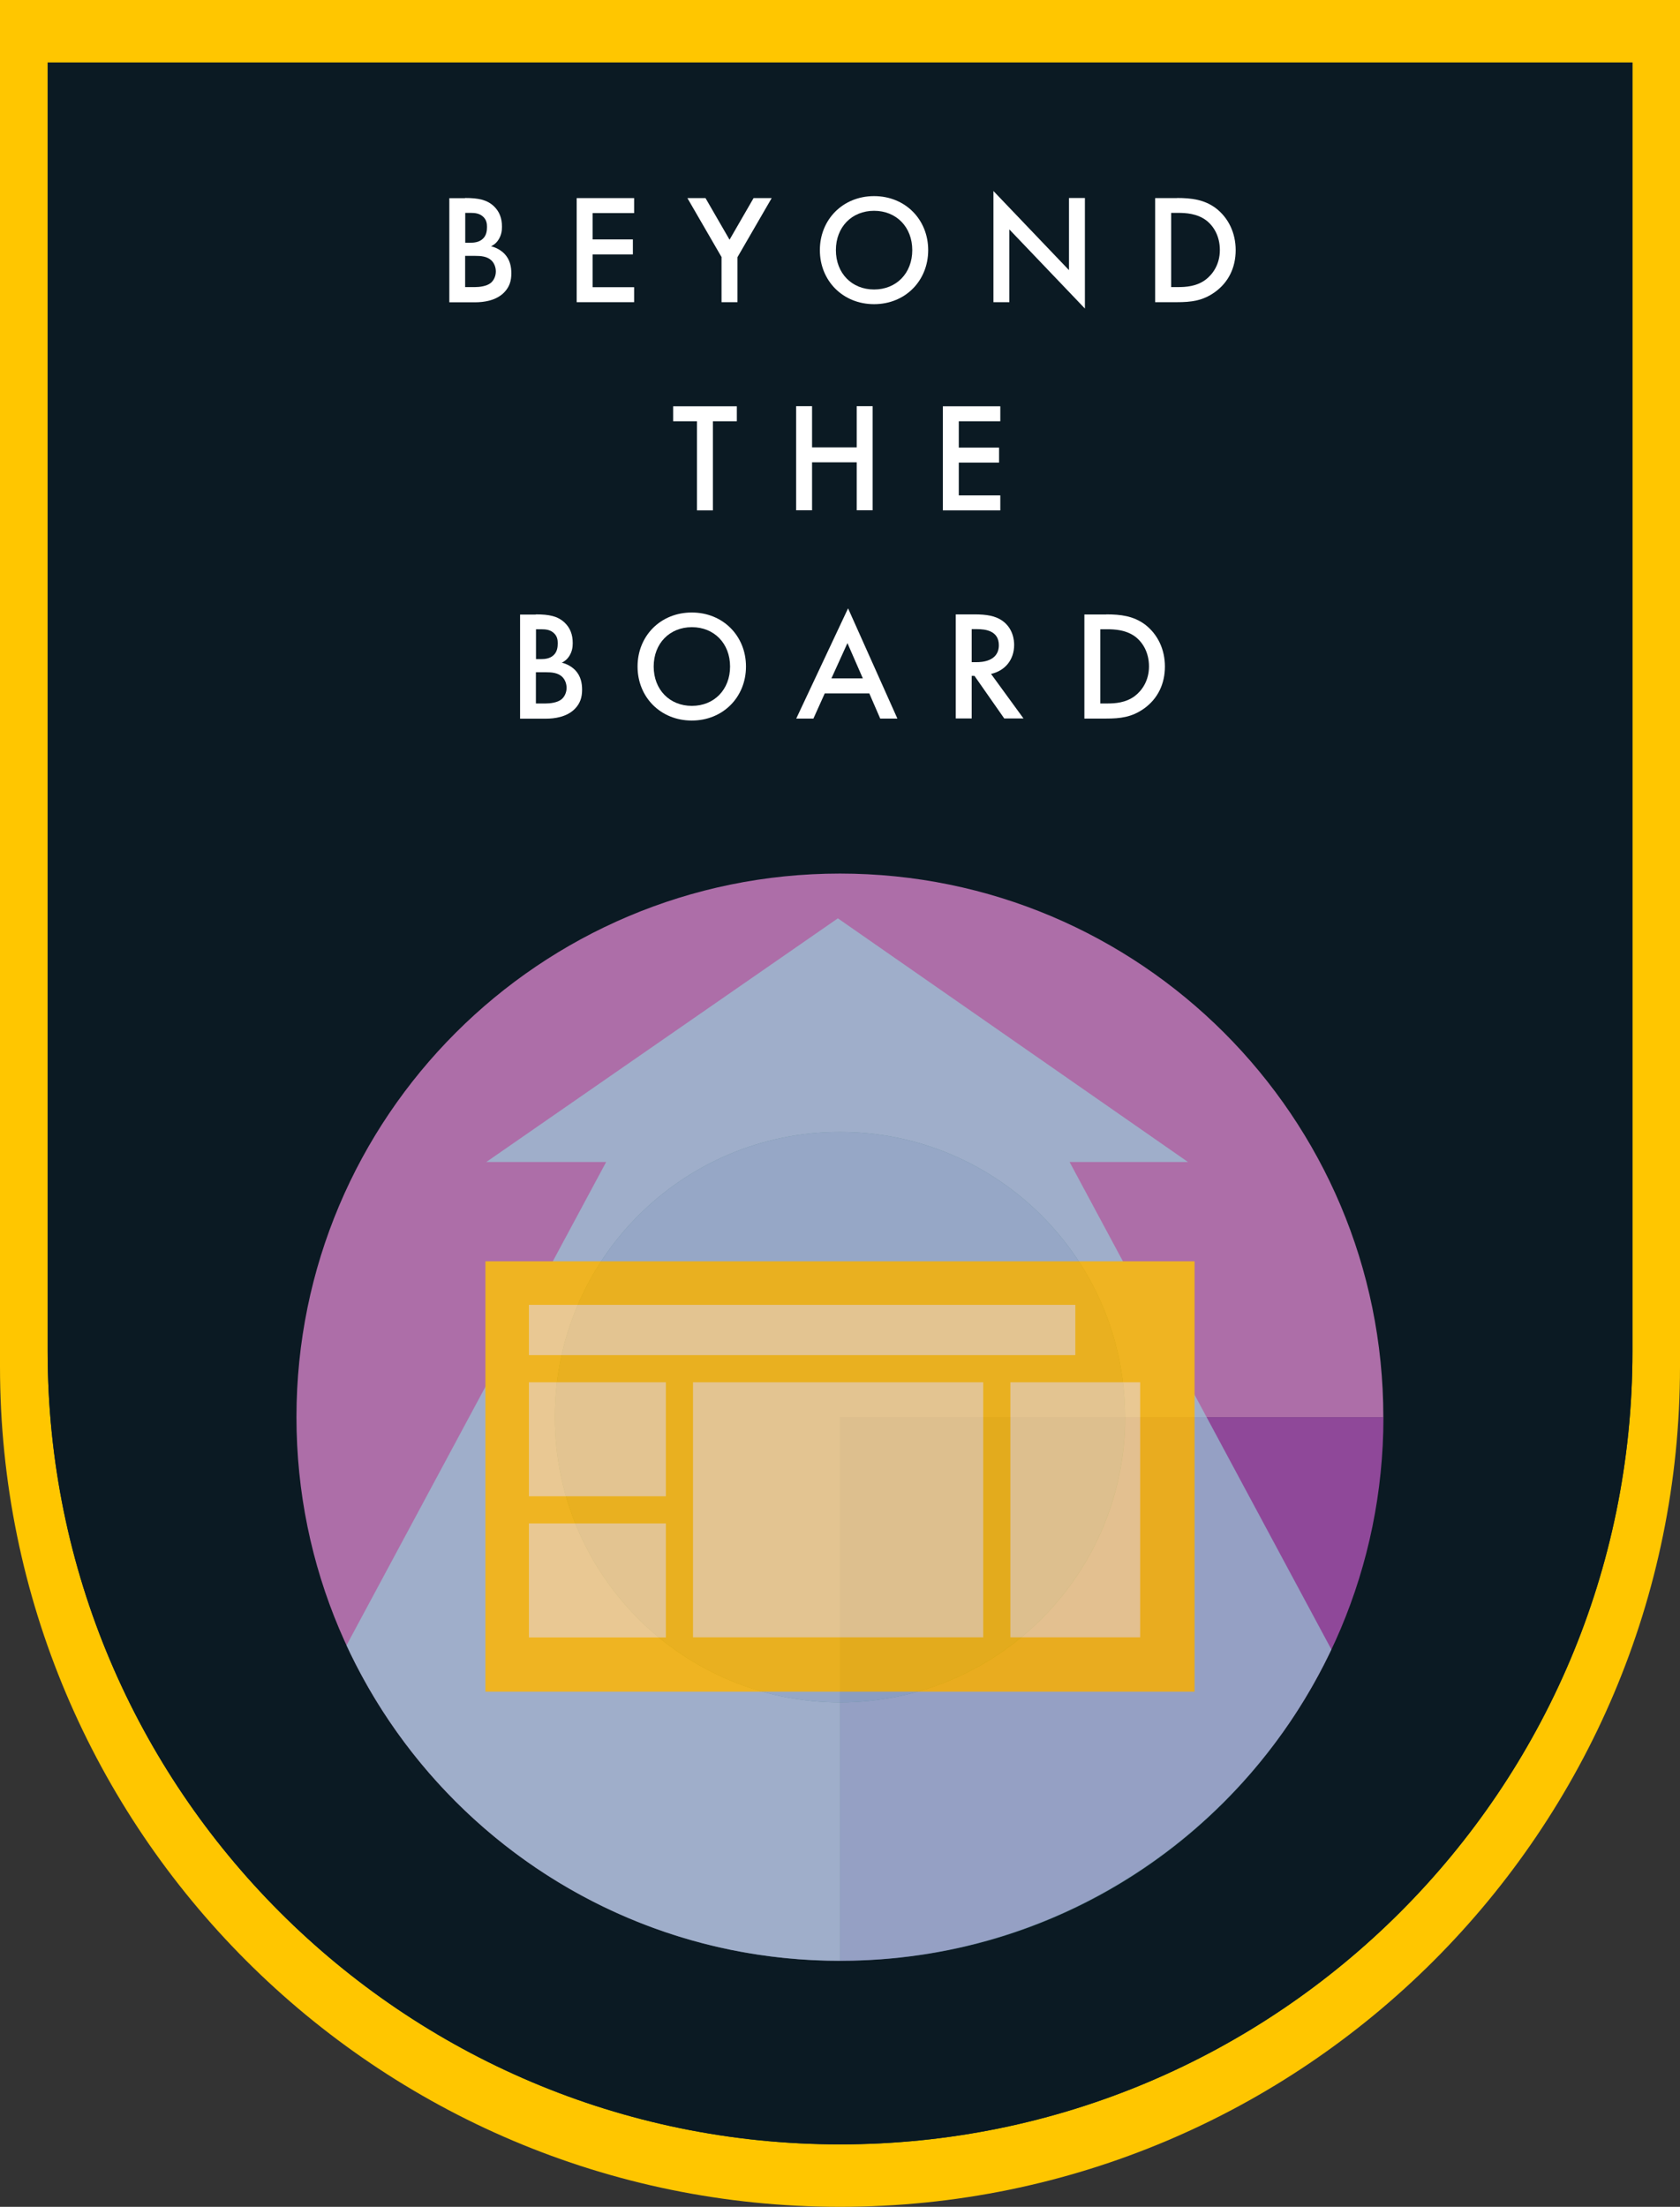 <svg xmlns="http://www.w3.org/2000/svg" viewBox="0 0 161.45 212"><rect x="0" y="0" width="161.45" height="212" fill="#333333" stroke="none"/><defs><style>.cls-1{fill:#f8df8d;}.cls-2{fill:#003146;}.cls-3{fill:#fff;}.cls-4{fill:#ffc600;}.cls-5{fill:#744091;}.cls-6{fill:#97d1dc;}.cls-7{fill:#935b9f;}.cls-8{fill:#8f4899;}.cls-9{fill:#ad6ea8;}.cls-10{fill:#0b1a23;}.cls-11{opacity:.8;}</style></defs><g id="Layer_2"><path class="cls-4" d="M0,0H161.45V131.28c0,44.55-36.17,80.72-80.72,80.72h0C36.17,212,0,175.83,0,131.28V0H0Z"></path></g><g id="deep_blue"><path class="cls-2" d="M4.57,6H156.88v123.85c0,42.03-34.12,76.15-76.15,76.15h0c-42.03,0-76.15-34.12-76.15-76.15V6h0Z"></path></g><g id="navy"><path class="cls-10" d="M4.57,6H156.88v123.85c0,42.03-34.12,76.15-76.15,76.15h0c-42.03,0-76.15-34.12-76.15-76.15V6h0Z"></path></g><g id="Layer_6"><g><g><path class="cls-9" d="M53.32,136.14c0-15.13,12.27-27.4,27.4-27.4s27.4,12.27,27.4,27.4h24.82c0-28.84-23.38-52.22-52.22-52.22s-52.23,23.38-52.23,52.22,23.38,52.22,52.23,52.22v-24.82c-15.13,0-27.4-12.27-27.4-27.4Z"></path><path class="cls-7" d="M80.72,108.74c-15.13,0-27.4,12.27-27.4,27.4s12.27,27.4,27.4,27.4v-27.4h27.4c0-15.13-12.27-27.4-27.4-27.4Z"></path><path class="cls-8" d="M132.95,136.14h-24.82c0,15.13-12.27,27.4-27.4,27.4v24.82c28.84,0,52.22-23.38,52.22-52.22Z"></path><path class="cls-5" d="M80.72,163.54c15.13,0,27.4-12.27,27.4-27.4h-27.4v27.4Z"></path></g><g class="cls-11"><g class="cls-11"><path class="cls-6" d="M127.95,158.46l-25.16-46.83h11.38l-33.65-23.41-33.79,23.41h11.52l-24.95,46.43c8.29,17.89,26.4,30.31,47.42,30.31s38.86-12.23,47.23-29.91h0Z"></path></g><rect class="cls-4" x="46.65" y="121.17" width="68.15" height="41.34"></rect><rect class="cls-1" x="50.83" y="125.35" width="52.51" height="4.83"></rect><rect class="cls-1" x="50.83" y="132.79" width="13.16" height="10.95"></rect><rect class="cls-1" x="50.83" y="146.35" width="13.16" height="10.95"></rect><rect class="cls-1" x="66.6" y="132.79" width="27.89" height="24.5"></rect><rect class="cls-1" x="97.1" y="132.79" width="12.47" height="24.5"></rect></g></g><g><path class="cls-3" d="M44.69,19.02c1.29,0,2.1,.17,2.76,.78,.54,.51,.79,1.15,.79,1.98,0,.39-.06,.79-.3,1.19-.23,.39-.52,.58-.75,.69,.18,.04,.79,.21,1.29,.72,.54,.57,.66,1.26,.66,1.88,0,.72-.18,1.29-.66,1.8-.79,.84-2.04,.98-2.8,.98h-2.5v-10h1.51Zm.02,4.3h.46c.38,0,.88-.04,1.24-.39,.35-.33,.39-.79,.39-1.14,0-.3-.04-.66-.36-.96-.34-.33-.78-.38-1.21-.38h-.52v2.86Zm0,4.26h.93c.43,0,1.12-.08,1.51-.39,.3-.24,.5-.66,.5-1.11,0-.4-.15-.79-.41-1.05-.42-.41-1.03-.45-1.58-.45h-.96v3Z"></path><path class="cls-3" d="M60.94,20.47h-3.99v2.53h3.87v1.44h-3.87v3.15h3.99v1.44h-5.52v-10h5.52v1.44Z"></path><path class="cls-3" d="M69.35,24.71l-3.29-5.68h1.74l2.31,4,2.31-4h1.74l-3.29,5.68v4.32h-1.53v-4.32Z"></path><path class="cls-3" d="M89.2,24.03c0,2.94-2.2,5.19-5.2,5.19s-5.21-2.25-5.21-5.19,2.21-5.19,5.21-5.19,5.2,2.25,5.2,5.19Zm-1.53,0c0-2.22-1.53-3.78-3.67-3.78s-3.67,1.56-3.67,3.78,1.53,3.78,3.67,3.78,3.67-1.56,3.67-3.78Z"></path><path class="cls-3" d="M95.47,29.03v-10.68l7.26,7.6v-6.93h1.53v10.62l-7.26-7.6v6.99h-1.53Z"></path><path class="cls-3" d="M113.11,19.02c1.39,0,2.61,.15,3.72,.97,1.21,.92,1.92,2.37,1.92,4.04s-.69,3.1-2.01,4.04c-1.17,.83-2.26,.96-3.66,.96h-2.07v-10h2.1Zm-.57,8.56h.66c.75,0,1.79-.06,2.66-.71,.69-.52,1.37-1.48,1.37-2.85s-.63-2.35-1.35-2.88c-.87-.63-1.93-.69-2.67-.69h-.66v7.12Z"></path><path class="cls-3" d="M68.51,40.47v8.56h-1.53v-8.56h-2.29v-1.44h6.12v1.44h-2.29Z"></path><path class="cls-3" d="M78.04,42.98h4.29v-3.96h1.53v10h-1.53v-4.61h-4.29v4.61h-1.53v-10h1.53v3.96Z"></path><path class="cls-3" d="M96.13,40.47h-3.99v2.53h3.87v1.44h-3.87v3.15h3.99v1.44h-5.52v-10h5.52v1.44Z"></path><path class="cls-3" d="M51.49,59.02c1.29,0,2.1,.17,2.76,.78,.54,.51,.79,1.15,.79,1.98,0,.39-.06,.79-.3,1.19-.23,.39-.52,.58-.75,.69,.18,.04,.79,.21,1.29,.72,.54,.57,.66,1.26,.66,1.88,0,.72-.18,1.29-.66,1.8-.79,.84-2.04,.98-2.8,.98h-2.5v-10h1.51Zm.02,4.3h.46c.38,0,.88-.04,1.24-.39,.35-.33,.39-.79,.39-1.14,0-.3-.04-.66-.36-.96-.34-.33-.78-.38-1.21-.38h-.52v2.86Zm0,4.26h.93c.43,0,1.12-.08,1.51-.39,.3-.24,.5-.66,.5-1.11,0-.4-.15-.79-.41-1.05-.42-.41-1.03-.45-1.58-.45h-.96v3Z"></path><path class="cls-3" d="M71.69,64.03c0,2.94-2.21,5.19-5.21,5.19s-5.21-2.25-5.21-5.19,2.21-5.19,5.21-5.19,5.21,2.25,5.21,5.19Zm-1.53,0c0-2.22-1.53-3.78-3.67-3.78s-3.67,1.56-3.67,3.78,1.53,3.78,3.67,3.78,3.67-1.56,3.67-3.78Z"></path><path class="cls-3" d="M83.54,66.61h-4.28l-1.09,2.42h-1.65l4.98-10.59,4.74,10.59h-1.65l-1.05-2.42Zm-.62-1.44l-1.48-3.39-1.54,3.39h3.03Z"></path><path class="cls-3" d="M93.64,59.02c1.21,0,1.99,.15,2.64,.58,1.09,.74,1.18,1.92,1.18,2.35,0,1.44-.88,2.49-2.22,2.79l3.12,4.28h-1.85l-2.86-4.09h-.27v4.09h-1.53v-10h1.79Zm-.26,4.59h.48c.42,0,2.13-.04,2.13-1.63,0-1.41-1.33-1.54-2.08-1.54h-.53v3.18Z"></path><path class="cls-3" d="M106.31,59.02c1.39,0,2.61,.15,3.72,.97,1.21,.92,1.92,2.37,1.92,4.04s-.69,3.1-2.01,4.04c-1.17,.83-2.27,.96-3.66,.96h-2.07v-10h2.1Zm-.57,8.56h.66c.75,0,1.78-.06,2.65-.71,.69-.52,1.37-1.48,1.37-2.85s-.63-2.35-1.35-2.88c-.87-.63-1.94-.69-2.67-.69h-.66v7.12Z"></path></g></g></svg>